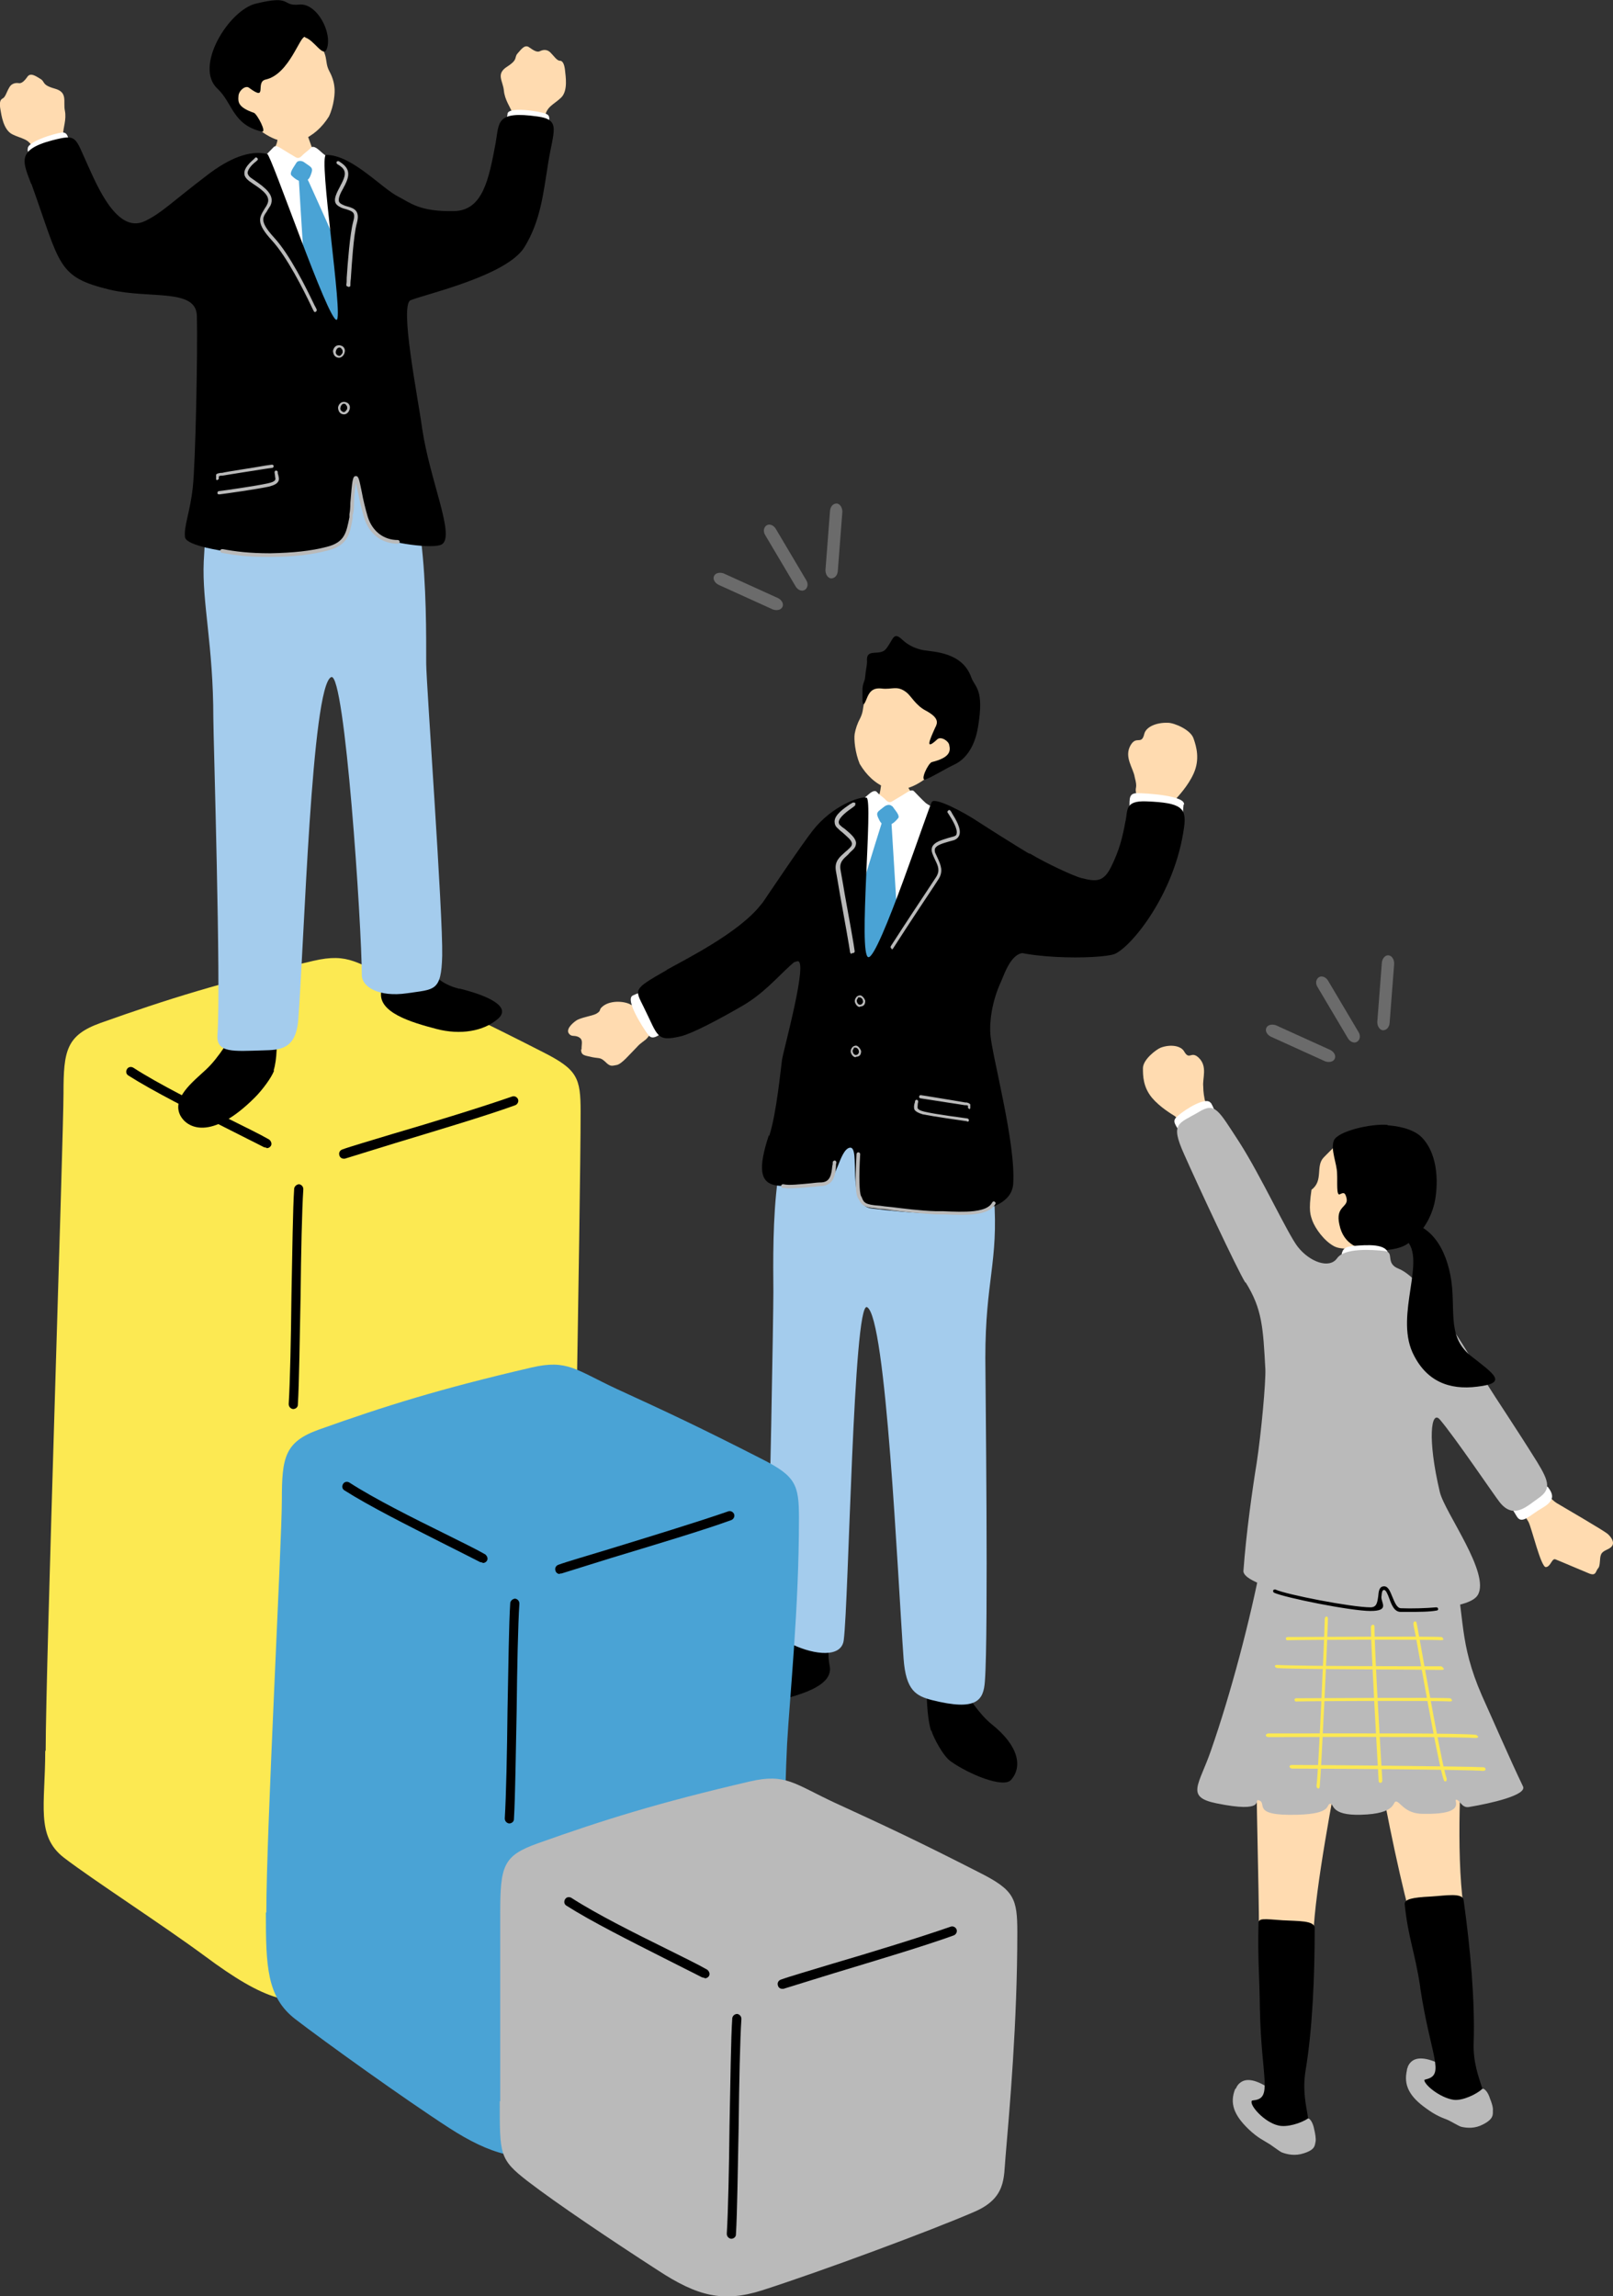 <?xml version="1.0" encoding="UTF-8"?>
<svg xmlns="http://www.w3.org/2000/svg" version="1.1" viewBox="0 0 353.1 502.6">
  <rect x="0" y="0" width="353.1" height="502.6" fill="#333333" stroke="none"/>
  <defs>
    <style>
      .cls-1 {
        fill: #bababa;
      }

      .cls-2 {
        fill: #fff;
      }

      .cls-3 {
        fill: #ffdbb0;
      }

      .cls-4 {
        fill: #6b6b6b;
      }

      .cls-5 {
        fill: #4aa3d5;
      }

      .cls-6 {
        fill: #fce952;
      }

      .cls-7 {
        fill: #a4cced;
      }
    </style>
  </defs>
  <!-- Generator: Adobe Illustrator 28.6.0, SVG Export Plug-In . SVG Version: 1.2.0 Build 709)  -->
  <g>
    <g id="_レイヤー_1" data-name="レイヤー_1">
      <g>
        <g>
          <path class="cls-3" d="M193.3,166.5c.3,0,4.6.3,5,.3.2.7,0,4.6.4,5.4,1.1,1.9,4.4,6.2,5.4,8.1.9,1.6-4.3,3.9-6.5,3.9-8.3-.3-11.5.1-10.4-3.2.4-1.3,3.8-4.9,5-6.4.8-1,1.1-7.6,1.1-8Z"/>
          <path class="cls-2" d="M178.4,208.7c2.1-11.4,3.4-16.8,5.7-27.6,1.4-4.1,4.2-5.5,6-7.2,1-.9,1.6-.9,1.9-.5.3.4,1.5,1.2,1.9,1.7.3.3.8.7,1.4.3.7-.4,2.5-1.5,3.3-2,.8-.5,1.2-.5,1.5-.2.2.2,2,2.1,2.6,2.6,1.5,1.1,7,3.2,6.9,9.4-.2,8.4-.7,21.7-.8,30.2,0,10-18.9,5.8-21.3,5.7-2.4-.2-10.7-3.8-9.1-12.3Z"/>
          <path class="cls-5" d="M195.1,179.3c.2,3.5,1.8,28.4,1.8,30.7,0,2.3-3.1,11.2-5.7,11.3-1.4,0-5.7-9.2-5.9-12.4-.3-3.8,7.1-26.7,7.7-28.7.6-2,1.9-2.2,2.1-.9Z"/>
          <path class="cls-5" d="M195.3,176.5c-.4-.5-1.2-.4-1.8.1-1.2,1-1.8,1.1-1.3,2.3.5,1.1.8,1.7,2,1.7,1,0,1.7-.7,2.4-1.5.5-.6-.7-1.8-1.3-2.7Z"/>
          <path class="cls-3" d="M248.9,173.7c.2.7.2,1.6,1.5,1.9,4.3,1,5,1.6,6.8-.5.7-.8,2.9-3.1,4.1-5.8,1.4-3.1.6-5.9,0-7.6-.6-2-4.3-3.5-5.6-3.5-2.6-.1-4.8.9-5.2,2.4-.6,2.6-1.7.3-3,2.5-1.5,2.6.6,5,.9,7,.7,2.6,0,2,.3,3.5Z"/>
          <path class="cls-2" d="M259.1,176.1c-.3,2.1.2,5.1-2.9,4.7s-9.2-.8-9-2.8c.2-2.7-.4-4.3,1.6-4.4,2,0,10.7.5,10.4,2.5Z"/>
          <path class="cls-3" d="M127.3,229.7c0-1.4.4-2.1-.6-2.7-1-.5-1.5,0-2.1-.7-.8-.9.5-2.2,1.5-2.9,1-.7,3.4-1,4.4-1.5,1-.6.7-.7,1-1.2,1.4-1.7,4.5-1.7,6.2-1,.7.3,2,1.3,2.9,1.4,1.3.4,2,1.8,2,4,0,1-.8,2.2-1.6,2.7-.5.4-1.1.8-1.6,1.4-1.6,1.6-3.3,3.7-4.4,3.9-1.1.2-1.4.4-2.5-.7-1.1-1-1.2-.7-2.8-1-1.6-.4-2.5-.3-2.5-1.7Z"/>
          <path d="M203.8,378.8c-1.3-4.3-1.3-15,.5-15.6,3.2-1,7.4,9.9,12.8,14.2,5.9,4.7,6.8,9.3,4.2,12.2-1.7,1.8-9.1-1.2-13.2-4.1-1.7-1.2-3.8-5.3-4.2-6.7Z"/>
          <path d="M181.6,364.5c-.2-1-.3-2.3-.2-3.6.3-4.2-.4-7.7-1.2-11.6-1.1-4.8-5.3-6.4-7.6,1.5-2.3,7.9-.7,12-6.1,13.3,0,0,0,0-.1,0-5.3,1.4-10.2,3.5-7.4,5.9,2.8,2.4,7.3,3.2,12,2,4.7-1.2,11.6-3.2,10.6-7.5Z"/>
          <path class="cls-7" d="M178.9,243.9c-10.1-1.5-9.7,26.4-9.6,38.9,0,4.5-.8,52.7-1.4,62.4-.5,8.4-.8,11.8,5.7,14.8,4.7,2.2,10.6,2.9,11.1-1,1.1-8.4,2.1-74.3,5.1-72.9,4.2,2.1,6.7,58.9,8,76.9.5,7.1,2.8,8.2,6.2,9.1,9.9,2.5,11.3,0,11.6-4.1.8-10.3.1-66.6.1-70.8,0-17,2.9-20.9,1.9-35.3-1.1-16.8-6-18.9-14.5-18.7-6.8.2-24.2.6-24.2.6Z"/>
          <path class="cls-2" d="M138.5,217.9c1.9-.9,5.2-2.1,6.7.7,1.5,2.8,3.3,6.1,1.4,6.7-2,.6-3.5,2.8-4.7,1.2-1.2-1.6-5.1-7.7-3.4-8.6Z"/>
          <path d="M145.9,212.3c4.1-2.3,15.8-8.1,20.6-14.2,4.7-5.9,23.6,9.7,16.5,9.1-8.7-.7-11.5,7.7-20.4,12.9-5.5,3.2-11.1,6.1-13.5,6.7-5.5,1.3-5,0-8.2-6.4-1.9-3.9-2.5-3.8,5.1-8.1Z"/>
          <g>
            <path d="M168.4,248.6c1.6-4.9,2.5-14.7,2.8-16.7.4-2.4,5.9-22.3,3.3-21.5-8.1,2.6-14.3-2.9-9.4-10.1,4-5.9,10.3-15.3,12.8-18.5,4.2-5.4,10.4-7.6,11.8-7.2,1.5.4-1.9,34.6.4,34.9,2.3.3,13.2-33,13.9-34,.7-1,6.8,2.1,10.5,4.6,4.8,3.1,12,7.6,15.4,9.4,3.8,2.1,3.3,20.2-5.4,19.1-3.1-.4-4.7,4.8-5.3,6.1-2.2,4.7-2.6,9.3-2.4,11.7.4,4.9,5.6,23.8,5,32.7-.6,8.7-20.8,6.6-31,5.4-5.8-.7-2.2-13.8-4.8-13.3-2.3.5-2.9,7.9-5.6,7.9-9.4,0-16.9,3.9-12.1-10.6Z"/>
            <path class="cls-1" d="M190.9,264.4c.5,0,1,.1,1.7.2.6,0,1.5.1,2.6.3,2.5.3,6.2.7,9.7.9.5,0,1.1,0,1.6,0,4.9.2,9.9.4,11.4-2.3.1-.2,0-.4-.2-.5-.2-.1-.4,0-.5.2-1.2,2.3-6.2,2.1-10.7,1.9-.6,0-1.1,0-1.6,0-3.5-.1-7.2-.6-9.7-.9-1.1-.1-2-.2-2.6-.3-3.2-.2-3.5-.7-3.9-1.7,0-.1-.1-.2-.2-.4-.4-.8-.5-4.2-.2-9.2,0-.2-.2-.4-.4-.4-.2,0-.4.2-.4.4-.2,3.7-.4,8.4.3,9.6l.2.3c.5,1,.9,1.6,2.9,1.9Z"/>
            <path class="cls-1" d="M172.3,260.1c1.4,0,3.3-.1,5.2-.3.8,0,1.6-.2,2.4-.2,2.7-.2,3-2.7,3.1-4.3,0-.3,0-.6.1-.8,0-.2-.1-.4-.3-.5-.2,0-.4.1-.5.3,0,.3,0,.6-.1.9-.2,2-.5,3.5-2.4,3.6-.7,0-1.6.1-2.4.2-2.3.2-4.7.5-5.9.2-.2,0-.4,0-.5.3,0,.2,0,.4.3.5.3,0,.6,0,1,.1Z"/>
            <path class="cls-1" d="M195.1,207.8c.1,0,.3,0,.4-.2.5-.8,4.2-6.5,7-10.7,1.4-2.1,2.6-3.9,2.9-4.4,1.2-1.8.5-3.2-.1-4.6-.2-.4-.4-.9-.6-1.3-.1-.4-.1-.7,0-.9.3-.7,1.6-1.1,3-1.5.4-.1.7-.2,1.1-.3.6-.2,1-.6,1.2-1.1.5-1.4-.8-3.5-1.6-4.8-.1-.2-.2-.4-.3-.5-.1-.2-.4-.3-.5-.1-.2.1-.3.4-.1.5,0,.1.2.3.3.5.7,1.1,1.9,3.1,1.6,4.1,0,.3-.3.5-.7.6-.4.1-.7.2-1.1.3-1.6.5-3,.9-3.5,1.9-.2.4-.2,1,0,1.5.2.5.4,1,.6,1.4.7,1.4,1.1,2.4.2,3.8-.4.6-1.5,2.3-2.9,4.4-2.8,4.2-6.5,9.9-7,10.7-.1.2,0,.4.1.5,0,0,.1,0,.2,0Z"/>
            <path class="cls-1" d="M186.4,208.8c-.1,0-.2-.2-.3-.3-.1-.9-1.3-7.7-2.2-12.6-.4-2.5-.8-4.6-.9-5.2-.4-2.2.8-3.1,2-4.2.4-.3.7-.6,1.1-1,.3-.3.4-.6.4-.8,0-.8-1.1-1.6-2.2-2.6-.3-.2-.6-.5-.9-.8-.5-.4-.7-.9-.7-1.5,0-1.5,2.1-2.9,3.4-3.8.2-.1.4-.2.5-.3.2-.1.4,0,.6,0,.1.2,0,.4,0,.6-.1.1-.3.2-.5.4-1,.7-3,2.1-3.1,3.2,0,.3.1.6.4.8.3.3.6.5.9.7,1.3,1.1,2.4,2,2.5,3.1,0,.5-.2,1-.6,1.4-.4.4-.8.7-1.1,1.1-1.1,1-2,1.7-1.7,3.4.1.7.5,2.7.9,5.2.9,4.9,2.1,11.6,2.2,12.6,0,.2-.1.4-.4.4,0,0-.1,0-.2,0Z"/>
          </g>
          <path d="M246.4,179.6c-.7,3.9-1.4,6.5-3.1,10s-3.3,3.4-6.5,2.6c-1.7-.4-7.9-3.3-11.2-5.3-2.3-1.3-14.1,12.4-8,19.2,3.7,4.1,23.4,3.9,26.4,2.7,3.6-1.5,13.2-13.1,15.2-27.7.6-4.3-.6-5.4-8.2-5.7-4.8-.2-4.1,1.9-4.6,4.3Z"/>
          <path class="cls-3" d="M203.6,169.6c-3.4,3-7,3.9-9.5,2.9s-4.4-2.8-5.9-5.3c-1-2.4-1.3-5.4-1.1-6.6.2-1.1.6-2.3,1.2-3.4,1.3-2.6-.3-3.2,3.5-7.9,1.2-1.4,3-4.8,9.9-2.5,4.9,1.6,10.3,15.2,6.2,18.4-1.5,1.2-3.1,1.9-4.3,4.4Z"/>
          <path d="M212.6,148.2c-2-5.5-8.2-5.5-10.5-5.9-1.5-.3-3.1-.9-4.6-2.3-2-1.9-1.9,0-3.6,2.1-1.4,1.6-4.4-.4-4.1,2.7,0,.9-.3,1.9-.4,3.3-.1,1.2-.5,1.2-.6,2.7,0,.9,0,2.1,0,2.6.2,1.9.8-.4,1.3-1.3.4-.7,1-1.6,2.9-1.4,2.3.3,3.4-.8,5.5.9.9.7,2,2.8,4.1,3.9,3,1.6,2.7,2.7,2.1,3.8-1.2,2.7-2.3,5.1.5,2.5.8-.7,2.5.4,2.6,1.3.3,1.3.2,2.7-3.8,3.7-.8.2-2.7,4.2-1.4,3.8,1.6-.6,4.1-2.2,6.2-3.2,3.7-1.7,4.9-5.8,5.3-8.3,1.4-8.4-.7-8.6-1.5-10.9Z"/>
          <g>
            <path class="cls-1" d="M211.8,245.5c.2,0,.3-.1.3-.3,0-.2-.1-.3-.3-.4-1.4-.2-7-.9-9.5-1.5-.8-.2-1.2-.4-1.4-.7-.1-.2,0-.5,0-.9,0-.2.1-.4.1-.6,0-.2-.1-.3-.3-.4-.2,0-.3.1-.4.3,0,.2,0,.3-.1.5-.1.4-.2.9,0,1.4.3.4.8.7,1.8,1,2.5.5,8.2,1.3,9.6,1.5,0,0,0,0,0,0Z"/>
            <path class="cls-1" d="M212.1,242.8c.1,0,.3-.1.3-.3,0-.3,0-.6,0-.8-.2-.2-.4-.3-.8-.4h-.3c-1.1-.2-6-1-8.4-1.4l-1.3-.2c-.2,0-.3,0-.4.3,0,.2,0,.3.3.4l1.3.2c2.4.4,7.3,1.1,8.4,1.3h.3c.2,0,.4.1.4.1,0,0,0,0,0,.3,0,.2,0,.3.3.4,0,0,0,0,0,0Z"/>
          </g>
          <path class="cls-1" d="M188.2,220.4s0,0,0,0c-.4,0-.8-.4-1-.9-.2-.5,0-1,.4-1.4h0c.3-.2.6-.3.9-.2.4.2.7.6.9,1.1,0,.3,0,.6-.2.9-.2.3-.6.4-.9.4ZM187.8,218.5c-.3.3-.3.6-.2.8.1.4.4.6.6.6.2,0,.4,0,.6-.3.1-.2.2-.3.1-.5,0-.4-.3-.7-.6-.8-.2,0-.3,0-.5,0h0Z"/>
          <path class="cls-1" d="M187.3,231.4s0,0,0,0c-.4,0-.8-.4-1-.9-.2-.5,0-1,.4-1.4h0c.3-.2.6-.3.9-.2.4.2.7.6.9,1.1,0,.3,0,.6-.2.9-.2.3-.6.4-.9.4ZM186.9,229.5c-.3.3-.3.6-.2.8.1.4.4.6.6.6.2,0,.4,0,.6-.3.1-.2.2-.3.1-.5,0-.4-.3-.7-.6-.8-.2,0-.3,0-.5,0h0Z"/>
        </g>
        <g>
          <path class="cls-6" d="M10,383.1c0-17.8,3.9-134.5,3.9-143.8s.6-12.7,8.1-15.4c14.6-5.2,26.4-8.9,46.6-13.6,7.8-1.8,9.6.5,18.6,4.7,10.9,5,18,8.3,31.7,15.3,7.5,3.8,8.2,5.6,8.2,13,0,19.9-2,125.1-2,135.8,0,21.2,1.2,40-5.8,43.1-9.2,4-33.5,10.4-46.6,14.6-8.5,2.7-14.6,1.2-27.9-8.7-9.5-7-24.4-16.6-30.8-21.5-6.2-4.8-4.1-11.6-4.1-23.3Z"/>
          <path class="cls-5" d="M58.3,418.6c0-17.8,3.4-81,3.4-90.3s.6-12.7,8.1-15.4c14.6-5.2,26.4-8.9,46.6-13.6,7.8-1.8,9.6.5,18.6,4.7,10.9,5,18,8.3,31.7,15.3,7.5,3.8,8.2,5.6,8.2,13,0,19.9-2,38.7-2.6,49.4-1.2,23.5,0,67.1-7,70.1-9.2,4-29.4,15-42.5,19.2-8.5,2.7-15.7.4-24.4-5.2-9.9-6.4-27.3-18.9-33.8-23.9-6.2-4.8-6.4-11.6-6.4-23.3Z"/>
          <path class="cls-1" d="M109.5,459.9v-41c0-10.5.6-12.7,8.1-15.4,14.6-5.2,26.4-8.9,46.6-13.6,7.8-1.8,9.6.5,18.6,4.7,10.9,5,18,8.3,31.7,15.3,7.5,3.8,8.2,5.6,8.2,13,0,19.9-1.7,38.8-2.6,49.4-.4,4.3.2,8.8-6.8,11.8-9.2,4-33.4,13-46.5,17.2-8.5,2.7-14.1,1.3-22.8-4.4-9.9-6.4-22-14.5-28.5-19.5-6.2-4.8-6.1-5.8-6.1-17.5Z"/>
          <path d="M160.1,490c.5,0,1-.4,1-.9.3-4.9.4-14.5.6-23.8.1-9.3.3-19,.6-23.4,0-.6-.4-1-.9-1.1-.6,0-1,.4-1.1.9-.3,4.4-.4,13.7-.6,23.5-.1,9.2-.3,18.8-.6,23.7,0,.6.4,1,.9,1.1,0,0,0,0,0,0Z"/>
          <path d="M171.2,435.3c.1,0,.2,0,.3,0,1.9-.6,6.1-1.9,11-3.4,8.9-2.7,20-6,26.3-8.3.5-.2.8-.8.6-1.3-.2-.5-.8-.8-1.3-.6-6.3,2.2-17.3,5.6-26.2,8.2-4.9,1.5-9.1,2.7-11,3.4-.5.2-.8.7-.6,1.3.1.4.5.7.9.7Z"/>
          <path d="M154.3,433c.4,0,.7-.2.9-.5.3-.5,0-1.1-.4-1.4-2.1-1.2-5.2-2.7-8.8-4.5-6.9-3.4-15.5-7.7-20.9-11.2-.5-.3-1.1-.2-1.4.3-.3.5-.2,1.1.3,1.4,5.5,3.5,14.1,7.8,21,11.3,3.5,1.8,6.6,3.3,8.7,4.4.2,0,.3.1.5.1Z"/>
          <path d="M111.5,399.1c.5,0,1-.4,1-.9.3-4.9.4-14.5.6-23.8.1-9.3.3-19,.6-23.4,0-.6-.4-1-.9-1.1-.5,0-1,.4-1.1.9-.3,4.4-.4,13.7-.6,23.5-.1,9.2-.3,18.8-.6,23.7,0,.6.4,1,.9,1.1,0,0,0,0,0,0Z"/>
          <path d="M122.6,344.4c.1,0,.2,0,.3,0,1.9-.6,6.1-1.9,10.9-3.4,8.9-2.7,20-6,26.3-8.3.5-.2.8-.8.6-1.3-.2-.5-.8-.8-1.3-.6-6.3,2.2-17.4,5.6-26.2,8.3-4.9,1.5-9.1,2.7-11,3.4-.5.2-.8.7-.6,1.3.1.4.5.7.9.7Z"/>
          <path d="M105.7,342.1c.4,0,.7-.2.9-.5.3-.5,0-1.1-.4-1.4-2.1-1.2-5.2-2.7-8.8-4.5-6.9-3.4-15.5-7.7-20.9-11.2-.5-.3-1.1-.2-1.4.3-.3.5-.2,1.1.3,1.4,5.5,3.5,14.1,7.8,21,11.3s6.6,3.3,8.7,4.4c.2,0,.3.1.5.1Z"/>
          <path d="M64.2,308.4c.5,0,1-.4,1-.9.3-4.9.4-14.5.6-23.8.1-9.3.3-19,.6-23.4,0-.6-.4-1-.9-1.1-.5,0-1,.4-1.1.9-.3,4.4-.4,13.7-.6,23.5-.1,9.2-.3,18.8-.6,23.7,0,.6.4,1,.9,1.1,0,0,0,0,0,0Z"/>
          <path d="M75.2,253.6c.1,0,.2,0,.3,0,1.9-.6,6.1-1.9,11-3.4,8.9-2.7,20-6,26.3-8.3.5-.2.8-.8.6-1.3-.2-.5-.8-.8-1.3-.6-6.3,2.2-17.3,5.6-26.2,8.2-4.9,1.5-9.1,2.7-11,3.4-.5.2-.8.7-.6,1.3.1.4.5.7.9.7Z"/>
          <path d="M58.4,251.3c.4,0,.7-.2.9-.5.3-.5,0-1.1-.4-1.4-2.1-1.2-5.2-2.7-8.8-4.5-6.9-3.4-15.5-7.7-20.9-11.2-.5-.3-1.1-.2-1.4.3-.3.5-.2,1.1.3,1.4,5.5,3.5,14.1,7.8,21,11.3,3.5,1.8,6.6,3.3,8.7,4.4.2,0,.3.1.5.1Z"/>
        </g>
        <g>
          <path class="cls-4" d="M295.1,227.3c.5.8,1.4,1.1,2,.7.6-.4.8-1.3.3-2.1l-6.7-11.3c-.5-.8-1.4-1.1-2-.7-.6.4-.8,1.3-.3,2.1l6.7,11.3Z"/>
          <path class="cls-4" d="M301.5,223.7c0,.9.5,1.7,1.2,1.8.8,0,1.4-.6,1.5-1.6l1-13c0-.9-.5-1.7-1.2-1.8s-1.4.6-1.5,1.6l-1,13Z"/>
          <path class="cls-4" d="M291.2,229.8c.8.4,1.3,1.2,1,1.9-.3.7-1.2.9-2.1.6l-11.9-5.4c-.8-.4-1.3-1.2-1-1.9.3-.7,1.2-.9,2.1-.6l11.9,5.4Z"/>
        </g>
        <g>
          <path class="cls-1" d="M315.2,462c-3.3-1.9-9.6-7.8-6.2-10.8,3.3-2.8,12.3,4.1,14.4,6.6.2.3,1.8,1.5,1.7,2.6-.2,1.4-2.3,3-4,3.4-1,.2-3.6-.4-5.9-1.8Z"/>
          <path class="cls-3" d="M308.4,418.1c-2.3-8.3-6.5-29-6.9-33.6-.3-3,18.4-4.6,18.5-.3,0,1.1-1.4,20.6.4,33.3.6,4.4-10.3,6.3-11.9.6Z"/>
          <path d="M310.9,434.9c-1.2-7.9-2.6-10.5-3.4-18.1-.1-1.1,1.6-1.5,5.7-1.7,3.3-.2,7-.9,7.2.8,1.5,10.7,2.5,22.1,2.2,31.2-.3,8.6,5,12.7.2,13.7-8.8,1.9-14-4.9-10.6-5.7,4.2-1,1-5-1.3-20Z"/>
          <path class="cls-1" d="M308,452.9c.3-1,4.2.6,3.8,2.2-.3,1,3.4,4.1,6.5,4.5,1.9.2,4.9-1.2,6.2-2.4.3-.2,1.2.5,1.7,2.2.3.7.7,1.9.6,2.6,0,.8.2,1.8-2.2,3-1.7.9-3.4.8-4.7.5-.5-.1-2.6-1.4-3.2-1.6-1-.4-2.3-.8-4.6-2.5-3.5-2.5-4.9-5-4.1-8.3Z"/>
          <path class="cls-1" d="M276.4,467.2c-3-2.3-8.5-9-4.7-11.5,3.6-2.4,11.7,5.7,13.4,8.5.2.3,1.6,1.8,1.3,2.8-.4,1.4-2.7,2.7-4.4,2.8-1,0-3.5-.9-5.6-2.6Z"/>
          <path class="cls-3" d="M275.6,422.7c0-9.8-.7-32-.5-36.6.1-3.1,17.9-1.2,17.4,3.1-.1,1.1-4.7,24.1-5,34.6-.5,4.4-11.8,2.5-11.9-1Z"/>
          <path d="M275.8,439.7c-.1-7.9-.5-11.1-.3-18.8,0-1.1,1.2-.9,5.3-.6,3.3.2,7,0,7,1.7,0,10.8-.5,22.2-2,31.2-1.4,8.5,3.2,13.2-1.7,13.6-8.9.7-13.2-6.7-9.7-7.1,4.3-.4,1.7-4.8,1.4-20Z"/>
          <path class="cls-1" d="M270.5,457.2c.4-1,4.1,1.1,3.5,2.7-.4,1,2.8,4.6,5.8,5.3,1.9.5,5-.5,6.5-1.5.3-.2,1.1.7,1.4,2.4.2.8.4,2,.3,2.6-.2.8,0,1.8-2.6,2.6-1.8.6-3.5.3-4.8-.2-.5-.2-2.4-1.7-3-2-.9-.6-2.2-1.1-4.3-3.1-3.1-3-4.2-5.6-2.9-8.8Z"/>
          <path class="cls-1" d="M299.2,339.1c11.5.6,17.1-4.1,19.2,5,2.3,9.8.9,15.3,6,27,2,4.4,6.2,14.1,9,19.9.9,1.9-7,3.7-11.8,4.5-1.6.3-2-1.5-2.8-1.6-.8,0,2.6,3.3-7.3,3.1-4,0-5-2.7-5.9-2.7-.8,0,.2,2.7-7.7,2.9-6.8.2-5.8-2.5-6.7-2.4-1,.1.6,2.2-7.2,2.4-10.6.3-6.2-2.7-8.6-3.2-.8-.2,1.7,2.9-9.1.7-6.9-1.4-3.8-4-1.2-11.6,4.3-12.3,8.6-28.6,11-41.1,1-5.2,12.3-3.5,23-2.9Z"/>
          <path class="cls-6" d="M316.3,389.9c0,0,.1,0,.2,0,.2-.1.2-.4.2-.6-.9-2.2-4.6-23.1-6-30.9-.3-1.7-.5-2.8-.6-3.2,0-.2-.2-.4-.4-.3-.2,0-.3.3-.3.5,0,.4.3,1.5.6,3.2,2.4,13.4,5.2,29,6.1,31.1,0,.1.2.2.3.2Z"/>
          <path class="cls-6" d="M302.3,390.2s0,0,0,0c.2,0,.3-.3.3-.6-.2-3-1.8-29.8-1.7-33.5,0-.3-.1-.5-.4-.5-.2,0-.4.3-.4.6,0,3.7,1.4,28.6,1.7,33.6,0,.2.1.4.3.4Z"/>
          <path class="cls-6" d="M288.5,391.5c.2,0,.4-.2.4-.5.3-2.6,1.7-32.1,1.8-36.7,0-.3-.2-.5-.3-.5-.2,0-.4.3-.4.5-.1,4.5-1.4,34-1.8,36.5,0,.3,0,.5.3.6,0,0,0,0,0,0Z"/>
          <path class="cls-3" d="M336.9,324.5c.5,1.1,2.2,3.4,3.9,4.5,1.7,1,10.1,5.9,11.1,6.7,1,.9,1.6,2,.9,2.8-.6.7-1.9.8-2.3,1.7-.4.8-.1,2.6-.7,3.1-.5.6-.4,1.7-1.9,1.1s-6.6-2.8-7.4-3.1c-.8-.3-1,1.6-2.1,1.7-1.1,0-3.1-8.6-3.8-9.9-1.6-3-8.8-9.6-5.6-12.6,4.7-4.3,6.3,1.1,7.7,4.1Z"/>
          <path class="cls-3" d="M265,244.6c1.9,4.6,3.6,8,1,9.4-1.7.9-7.7-8.9-8.8-9.7-.8-.5-3.3-2-5-4-2-2.4-2-4.9-2-6.5,0-1.9,2.9-4.1,3.9-4.5,2.2-.8,4.4-.4,5.1.8,1.2,2.1,1.5-.2,3.2,1.4,2,1.9.8,4.5,1,6.3,0,2.4.8,4.9,1.5,6.7Z"/>
          <g>
            <path class="cls-3" d="M305.4,266.6c3.2-5.8,4.7-13.8-2.5-17.2-7.2-3.4-11.5,2.4-13.1,3.9-1.9,1.9,0,5.1-2.7,7.1-.7,4.7-.2,5.6.2,6.8.6,1.6,2.5,4.4,4.8,5.6,1.8.9,5,.4,6.8-.4,1.7-.7,3-1.6,4-2.5.5,0,1,.1,1.9-.4.4-.3,1.3-1.3,1.4-2,.1-.8-.7-1.1-.9-1Z"/>
            <path d="M303.7,246.3c1.7.1,5.6.6,7.6,2.7,3.8,4,3.5,10.9,2.7,14.4-.9,3.7-2.9,6.6-5.7,8.7-1.8,1.4-5,1.6-7.2,1.6-3.4,0-7-1.2-7.9-5.7-.9-4,1.9-3.7,1.6-5.6-.3-1.5-.7-1.4-1.5-1-.8.4-.5-2.7-.6-4.5,0-2.2-1.5-5.3-.7-7.3.9-2,8-3.7,11.8-3.4Z"/>
          </g>
          <path class="cls-2" d="M265.1,241.4c1,1.9,1.6,3-1.1,4.6-2.8,1.6-4.5,3.7-5.6,2-1.4-2.3-1.9-2.7-.4-3.9,1.5-1.3,6.2-4.3,7.1-2.6Z"/>
          <path class="cls-2" d="M338.8,325.4c1.3,1.7,1.6,3-1.1,4.6-2.8,1.6-4.5,3.7-5.6,2-1.4-2.3-1.9-2.7-.4-3.9,1.5-1.3,5.5-4.8,7.1-2.6Z"/>
          <path class="cls-2" d="M303.9,274.7c0,2.2-1.5,2.4-4.7,2.6-2.9.1-5.5.6-5.6-1.4,0-2.6.7-3,2.7-3.2,2.6-.2,7.7-.7,7.6,2.1Z"/>
          <path class="cls-1" d="M272.6,280.7c-1.7-2.7-10.4-21.3-13.4-28.1-3.1-6.9-1.2-6.6,3.2-9.2,3.6-2.2,4.2-.6,8.9,6.6,4.8,7.5,10.6,20.1,12.8,22.9,2.6,3.3,6.9,4.9,8.6,2.5,1.6-2.3,7.6-1.9,10.4-1.6,2.3.3,0,2.7,3.1,3.9,6,2.4,15.7,19.4,18.6,24.1,3.2,5.1,6.9,10.5,11.7,18.2,2.7,4.4,3,6,.3,7.9-2.5,1.7-5.4,4.8-8.5.9-1.2-1.5-9.7-14.1-13.1-18.1-1.9-2.2-2.8,4.1,0,15.9,1.1,4.5,11.1,17.8,8.3,22.5-1.7,2.9-11.6,3.2-16.1,3.3-2.9.1-2.8-5.2-4.4-5-1.5.2,0,4.8-2.6,4.5-12.4-1.4-28.5-5-28.2-8.1.6-8.3,2-18.1,2.9-23.6,1-6.6,2-17.5,1.9-20.5-.5-9.2-.7-13.2-4.3-19Z"/>
          <path d="M307.8,271.4c4.5,4.2-2.4,16.2,1.4,24.6,2.9,6.3,8,8.3,14.2,7.5,6.8-.8,3.7-2.7-1.5-6.8-5.4-4.4-3-10.4-4.4-17.6-1.4-7.2-5.4-12.4-12.4-11.7-4.4.4-.9.7,2.7,4Z"/>
          <path d="M308.5,352.8c2,0,4.4,0,6-.3.2,0,.4-.2.3-.4,0-.2-.2-.3-.4-.3-2.1.2-5.4.3-7.7.2-.9,0-1.4-1.3-1.9-2.5-.5-1.2-.9-2.3-1.8-2.3h0c-1.1,0-1.2,1.1-1.3,2.2-.2,1.5-.4,2.4-1.7,2.4-4.1,0-18.5-2.8-20.8-3.9-.2,0-.4,0-.5.2,0,.2,0,.4.2.5,2.4,1.1,16.8,4,21.1,4s2.3-1.8,2.4-3.1c.1-1.1.2-1.5.6-1.5s.8,1,1.1,1.8c.5,1.4,1.1,3,2.5,3,.5,0,1.1,0,1.7,0Z"/>
          <path class="cls-6" d="M315.9,365.1s0,0,0,0c0-.2-.3-.4-.6-.4-3.2,0-31.8,0-35.7-.3-.3,0-.6.1-.5.3,0,.2.3.4.6.4,3.9.3,30.6.3,35.9.4.3,0,.5-.1.5-.3Z"/>
          <path class="cls-6" d="M323.4,380c0-.2-.2-.3-.4-.3-3.1-.4-25.8-.3-44.3-.3h-1c-.3,0-.6.2-.6.4,0,.2.2.4.6.4h1.1c26.1-.1,41.8,0,44.1.2.3,0,.6,0,.7-.3,0,0,0,0,0-.1Z"/>
          <path class="cls-6" d="M317.8,372.1c0-.2-.2-.4-.4-.4-2.4-.2-29.4,0-33.6,0-.3,0-.5.2-.4.4,0,.2.2.4.5.3,4.2-.1,31.1-.2,33.5,0,.3,0,.5-.1.5-.3,0,0,0,0,0,0Z"/>
          <path class="cls-6" d="M325.2,387.2c0-.2-.2-.4-.5-.4-3-.2-36.7-.5-41.9-.5-.3,0-.6.2-.5.4,0,.2.3.4.6.4,5.2,0,38.7.2,41.7.5.3,0,.6-.1.6-.3,0,0,0,0,0,0Z"/>
          <path class="cls-6" d="M315.9,358.7c0-.2-.2-.4-.4-.4-2.4-.2-29.4,0-33.6,0-.3,0-.5.2-.4.4,0,.2.2.4.5.3,4.2-.1,31.1-.2,33.5,0,.3,0,.5-.1.5-.3,0,0,0,0,0,0Z"/>
        </g>
        <g>
          <path class="cls-3" d="M13.8,29.5c0-1.5.8-3.3.4-5.3-.4-2,.7-4-2.2-4.8-2.9-.8-2.1-1.5-3.1-2.1-1-.6-2.2-1.5-2.9-.5-.7,1-1.3,1.5-1.9,1.4-.6-.1-1.6,0-2.1,1-.6,1-.8,2.1-1.5,2.4-.6.3-.6,1.3-.4,2.4.2,1.1.6,4.4,2.6,5.4,2,1,3.6.9,4.5,3,.1.3.3,1.5.6,2.4.8,1.9,8.1-.6,7.2-2.9-.2-.8-1.2-1.9-1.1-2.3Z"/>
          <path class="cls-2" d="M6,32.7c.6,1.8,0,4.1,2.6,3.3,2.6-.7,7.8-1.8,7-3.3s-.3-3.8-2-3.7c-1.7.2-8,2.1-7.5,3.7Z"/>
          <path class="cls-3" d="M112.2,24.8c-.5-1.4-1.7-2.9-1.9-5s-1.8-3.6.7-5.2,1.5-2,2.3-2.9c.8-.9,1.6-2.1,2.6-1.3,1,.7,1.7,1.1,2.3.8.6-.3,1.5-.5,2.3.3.8.8,1.4,1.8,2.1,1.8.7,0,1,1.1,1.1,2.2.1,1.1.7,4.4-.9,5.9-1.6,1.5-3.1,1.9-3.5,4.1,0,.3.2,1.5.2,2.4-.3,2-7.9,1.8-7.8-.7,0-.9.5-2.2.4-2.5Z"/>
          <path class="cls-2" d="M111.1,25c-.2,1.8-1.8,3.7.9,4.1s7.8,1.8,7.7,0,1.4-3.6-.2-4.2-8.2-1.6-8.4,0Z"/>
          <g>
            <path class="cls-3" d="M56.4,28.1c3.4,2.9,7.1,3.6,9.6,2.6,2.5-1,4.5-2.8,6-5.2,1.1-2.3,1.4-5.3,1.2-6.5-.1-1.1-.5-2.3-1.1-3.4-1.3-2.5.3-3.1-3.4-7.7-1.1-1.4-2.9-4.7-9.8-2.5-6.1,2-16,14.6-2.6,22.7Z"/>
            <path d="M66.8,8.2c2,.6,3.9,4.4,4.7,2.6,1.4-3.5-2.1-10.2-6-9.8-4,.4-1.4-2.2-9.5-.2-5.9,1.4-13.6,13.8-8.4,18.6,3.4,3.2,3.3,7.9,9.7,9.4,1.2.3-1-3.8-1.7-4.1-3.5-1.2-3.5-2.4-3.4-3.6,0-1.2,1.5-2.5,2.3-1.9,4.3,3.2,1.2-1.3,3.7-1.8,5.2-1.2,7.5-9.8,8.6-9.3Z"/>
          </g>
          <path class="cls-3" d="M61.6,25.2c.3,0,4.1.4,4.4.4.1.7,1.7,5.1,2,5.9,1.4,4.1,4.6,9,4.9,9.4-4.3,3.7-16.2,5.1-18.9,1.5.8-.4,6.2-9.6,6.6-11.1.3-1.1,1-5.6,1-6Z"/>
          <path class="cls-2" d="M81.6,67.7c-2.1-11.4-3.4-16.8-5.7-27.6-1.4-4.1-4.2-5.5-6-7.2-1-.9-1.6-.9-1.9-.5-.3.4-1.5,1.2-1.9,1.7-.3.3-.8.7-1.4.3-.7-.4-2.5-1.5-3.3-2-.8-.5-1.2-.5-1.5-.2-.2.2-2,2.1-2.6,2.6-1.5,1.1-7,3.2-6.9,9.4.2,8.4.7,21.7.8,30.2,0,10,18.9,5.8,21.3,5.7,2.4-.2,10.7-3.8,9.1-12.3Z"/>
          <path class="cls-5" d="M65.4,39c.2,3.5,1.7,28.4,2.1,30.7.4,2.3,4.5,10.8,7,10.6,1.4-.1,4.5-9.8,4.3-13-.2-3.8-10.4-25.6-11.2-27.5-.9-1.9-2.2-1.9-2.2-.6Z"/>
          <path d="M59.9,234.3c1.5-4.8.3-15.3-1.6-15.9-3.5-1.2-7.5,10.4-13.2,15.7-2.9,2.7-7.6,6.3-5.6,10.1,1.4,2.6,6.6,5.7,16.3-4,1.6-1.6,3.7-4.4,4.2-5.9Z"/>
          <path d="M83.4,216.8c.3-1.2.3-2.5.2-4-.4-4.7-2.3-10.6-3.3-15,3.5-4.3,6.7-5.1,9.3,3.8,2.6,8.9,4.8,13.3,10.9,14.8,0,0,.1,0,.2,0,6,1.5,11.4,3.9,8.3,6.6-3.1,2.7-8.2,3.6-13.5,2.2-5.3-1.4-13.1-3.6-12-8.4Z"/>
          <path class="cls-7" d="M83.3,101c10.3-1.4,10,32.5,10,44.2,0,4.3,3.7,55,3.5,64-.2,7.9-1.7,7.3-7.7,8.2-6.2.9-9.9-1.4-9.9-4,0-10.6-3.7-66.5-6.7-65.2-4.3,1.9-5.9,58-7.2,74.9-.5,6.7-4.1,6.7-7.7,6.8-6.6.2-10.3.6-10-3.4.8-11-.9-65.4-.9-69.3,0-16-2.5-25.2-2.1-34.3.9-19,4.2-23.1,12.8-22.9,6.9.2,25.9.8,25.9.8Z"/>
          <path d="M6.8,40.2c-1.7-4.6-3.4-7.4,4.7-9.5,5.4-1.4,4.9-.7,7.6,5.2,2.1,4.6,6.5,15.4,12.6,12.5,3.6-1.7,5.7-4,13.7-10.1,4.7-3.6,9.2-5.5,13.1-4.6.9.2,13.4,36.8,15.2,36.3,1.5-.4-4.1-36.1-2.3-36.1,5.7,0,12.2,7.4,15.9,9.2,2.4,1.2,4.5,3.3,12.2,3.1,6.2-.2,7.5-6.9,9-14.9.8-4.5,0-7.1,9.2-5.8,5.2.7,3.4,3.2,2.3,10.2-1.1,6.9-1.7,12.7-5.2,18.4-3.8,6.2-21.3,10.2-24.9,11.6-2.5,1,1.6,21.3,2.5,28,1.7,11.5,7.2,23.4,4.4,25.4-1.7,1.2-11.9-.3-13.8-1.7-4.4-3.4-4.4-12.6-5.1-12.6-.5,0-1.2,10.1-2.1,12.1-1.3,2.5-3.1,4.4-15.4,4.6-7,.1-19.5-1.6-19.9-3.9-.3-2.4,1.1-5.4,1.7-10.9.6-5.3,1.1-30,.9-37.5-.1-6.2-10.3-3.7-19.1-5.8-11.5-2.8-10.7-5.2-17.1-23.1Z"/>
          <path class="cls-1" d="M69.1,68.2s0,0,0,0c.2,0,.3-.3.2-.5-.1-.3-.4-.7-.7-1.4-1.5-3.1-5.1-10.5-8.6-14.3-3.1-3.4-2.6-4.3-1.6-5.7.2-.4.5-.8.8-1.3,1.1-2.3-1.3-4-3.3-5.4-.3-.2-.7-.5-1-.7-.4-.3-.6-.6-.7-1,0-.9,1.1-2,1.9-2.6l.2-.2c.2-.1.2-.4,0-.5-.1-.2-.4-.2-.5,0l-.2.2c-.9.8-2.2,2-2.1,3.2,0,.6.4,1.1,1,1.6.3.2.7.5,1,.7,2.3,1.5,3.8,2.8,3,4.4-.2.5-.5.8-.7,1.2-1.1,1.8-1.7,3,1.7,6.7,3.4,3.7,7,11,8.5,14.1.3.6.5,1.1.7,1.4,0,.2.3.2.4.2Z"/>
          <path class="cls-1" d="M76.3,62.8c.2,0,.4-.1.4-.3,0-.3,0-.8.1-1.5.2-3.1.6-9.5,1.3-12.1.8-2.8-.6-3.3-2-3.7-.4-.1-.7-.2-1.1-.4-.4-.2-.7-.4-.8-.7-.2-.7.3-1.8,1-3,.1-.3.3-.5.4-.8,1.3-2.6.5-3.8-1.4-5-.2-.1-.4,0-.5.1-.1.2,0,.4.1.5,1.7,1,2.2,1.8,1.1,4-.1.3-.3.5-.4.8-.8,1.5-1.4,2.7-1.1,3.6.2.5.6.8,1.2,1.1.4.2.8.3,1.2.4,1.5.5,2.1.7,1.5,2.8-.7,2.6-1.2,9.1-1.4,12.2,0,.6,0,1.2-.1,1.5,0,.2.1.4.3.4Z"/>
          <g>
            <path class="cls-1" d="M47.9,108.2c-.2,0-.3-.1-.3-.3,0-.2.1-.4.3-.4,1.6-.2,7.9-1.1,10.7-1.7.9-.2,1.4-.4,1.6-.7.2-.3,0-.6,0-1,0-.2-.1-.5-.1-.7,0-.2.1-.4.3-.4.2,0,.4.1.4.3,0,.2,0,.4.1.6.1.5.3,1,0,1.5-.3.5-.9.8-2,1.1-2.8.6-9.2,1.5-10.8,1.7,0,0,0,0,0,0Z"/>
            <path class="cls-1" d="M47.6,105.1c-.2,0-.3-.1-.3-.3,0-.4,0-.7,0-.9.2-.3.5-.3,1-.4h.3c1.2-.3,6.8-1.1,9.5-1.6l1.4-.2c.2,0,.4.1.4.3,0,.2-.1.4-.3.4l-1.4.2c-2.7.4-8.2,1.3-9.5,1.5h-.3c-.2,0-.4.1-.5.2,0,0,0,0,0,.3,0,.2,0,.4-.3.4,0,0,0,0,0,0Z"/>
          </g>
          <path class="cls-1" d="M73.2,77.8c-.2-.3-.3-.7-.3-1,.1-.6.5-1.1,1-1.2.4-.1.7,0,1.1.2h0c.5.4.6.9.4,1.5-.2.6-.7,1-1.2,1,0,0,0,0,0,0-.4,0-.8-.2-1-.5ZM74.7,76.2c-.2-.1-.4-.2-.6-.1-.3.1-.5.4-.6.9,0,.2,0,.4.2.6.2.2.4.3.6.3.2,0,.5-.3.7-.7,0-.2.1-.6-.3-.9h0Z"/>
          <path class="cls-1" d="M58.3,121.9c.3,0,.6,0,.9,0,5,0,9.1-.5,12.5-1.4,4.5-1.1,4.9-3.7,5.5-7.1v-.7c.2-.4.3-1.4.3-2.6,0-1.2.2-3.3.4-4.4.1.6.3,1.4.5,2.2.3,1.6.8,3.7,1.3,5.4,1.1,3.6,3.9,5.7,7.4,5.7s0,0,0,0c.2,0,.4-.2.4-.4,0-.2-.2-.4-.4-.4,0,0,0,0,0,0-3.1,0-5.6-1.9-6.6-5.1-.5-1.7-1-3.7-1.3-5.4-.6-2.9-.7-3.5-1.3-3.5-.7,0-.8.9-1.2,5.8,0,1.1-.1,2.1-.2,2.5v.7c-.7,3.4-1,5.5-5,6.5-3.4.9-7.4,1.3-12.3,1.4-4.7,0-7.7-.4-10.4-.9h-.1c-.2,0-.4,0-.5.3,0,.2.1.4.3.5h.1c2.6.5,5.5.9,9.7.9Z"/>
          <path class="cls-1" d="M74.3,90.2c-.2-.3-.3-.7-.3-1,.1-.6.5-1.1,1-1.2.4-.1.7,0,1.1.2h0c.5.4.6.9.4,1.5-.2.6-.7,1-1.2,1,0,0,0,0,0,0-.4,0-.8-.2-1-.5ZM75.7,88.5c-.2-.1-.4-.2-.6-.1-.3.1-.5.4-.6.9,0,.2,0,.4.2.6.2.2.4.3.6.3.2,0,.5-.3.7-.7,0-.2.1-.6-.3-.9h0Z"/>
          <path class="cls-5" d="M64.9,35.6c.3-.5,1.2-.5,1.8,0,1.2.9,1.9,1,1.5,2.2-.4,1.2-.7,1.8-1.8,1.9-.9.1-1.8-.5-2.6-1.3-.5-.6.5-1.8,1.1-2.8Z"/>
        </g>
        <g>
          <path class="cls-4" d="M174.2,128.4c.5.8,1.4,1.1,2,.7.6-.4.8-1.3.3-2.1l-6.7-11.3c-.5-.8-1.4-1.1-2-.7s-.8,1.3-.3,2.1l6.7,11.3Z"/>
          <path class="cls-4" d="M180.7,124.8c0,.9.5,1.7,1.2,1.8.8,0,1.4-.6,1.5-1.6l1-13c0-.9-.5-1.7-1.2-1.8-.8,0-1.4.6-1.5,1.6l-1,13Z"/>
          <path class="cls-4" d="M170.3,130.9c.8.4,1.3,1.2,1,1.9s-1.2.9-2.1.6l-11.9-5.4c-.8-.4-1.3-1.2-1-1.9.3-.7,1.2-.9,2.1-.6l11.9,5.4Z"/>
        </g>
      </g>
    </g>
  </g>
</svg>